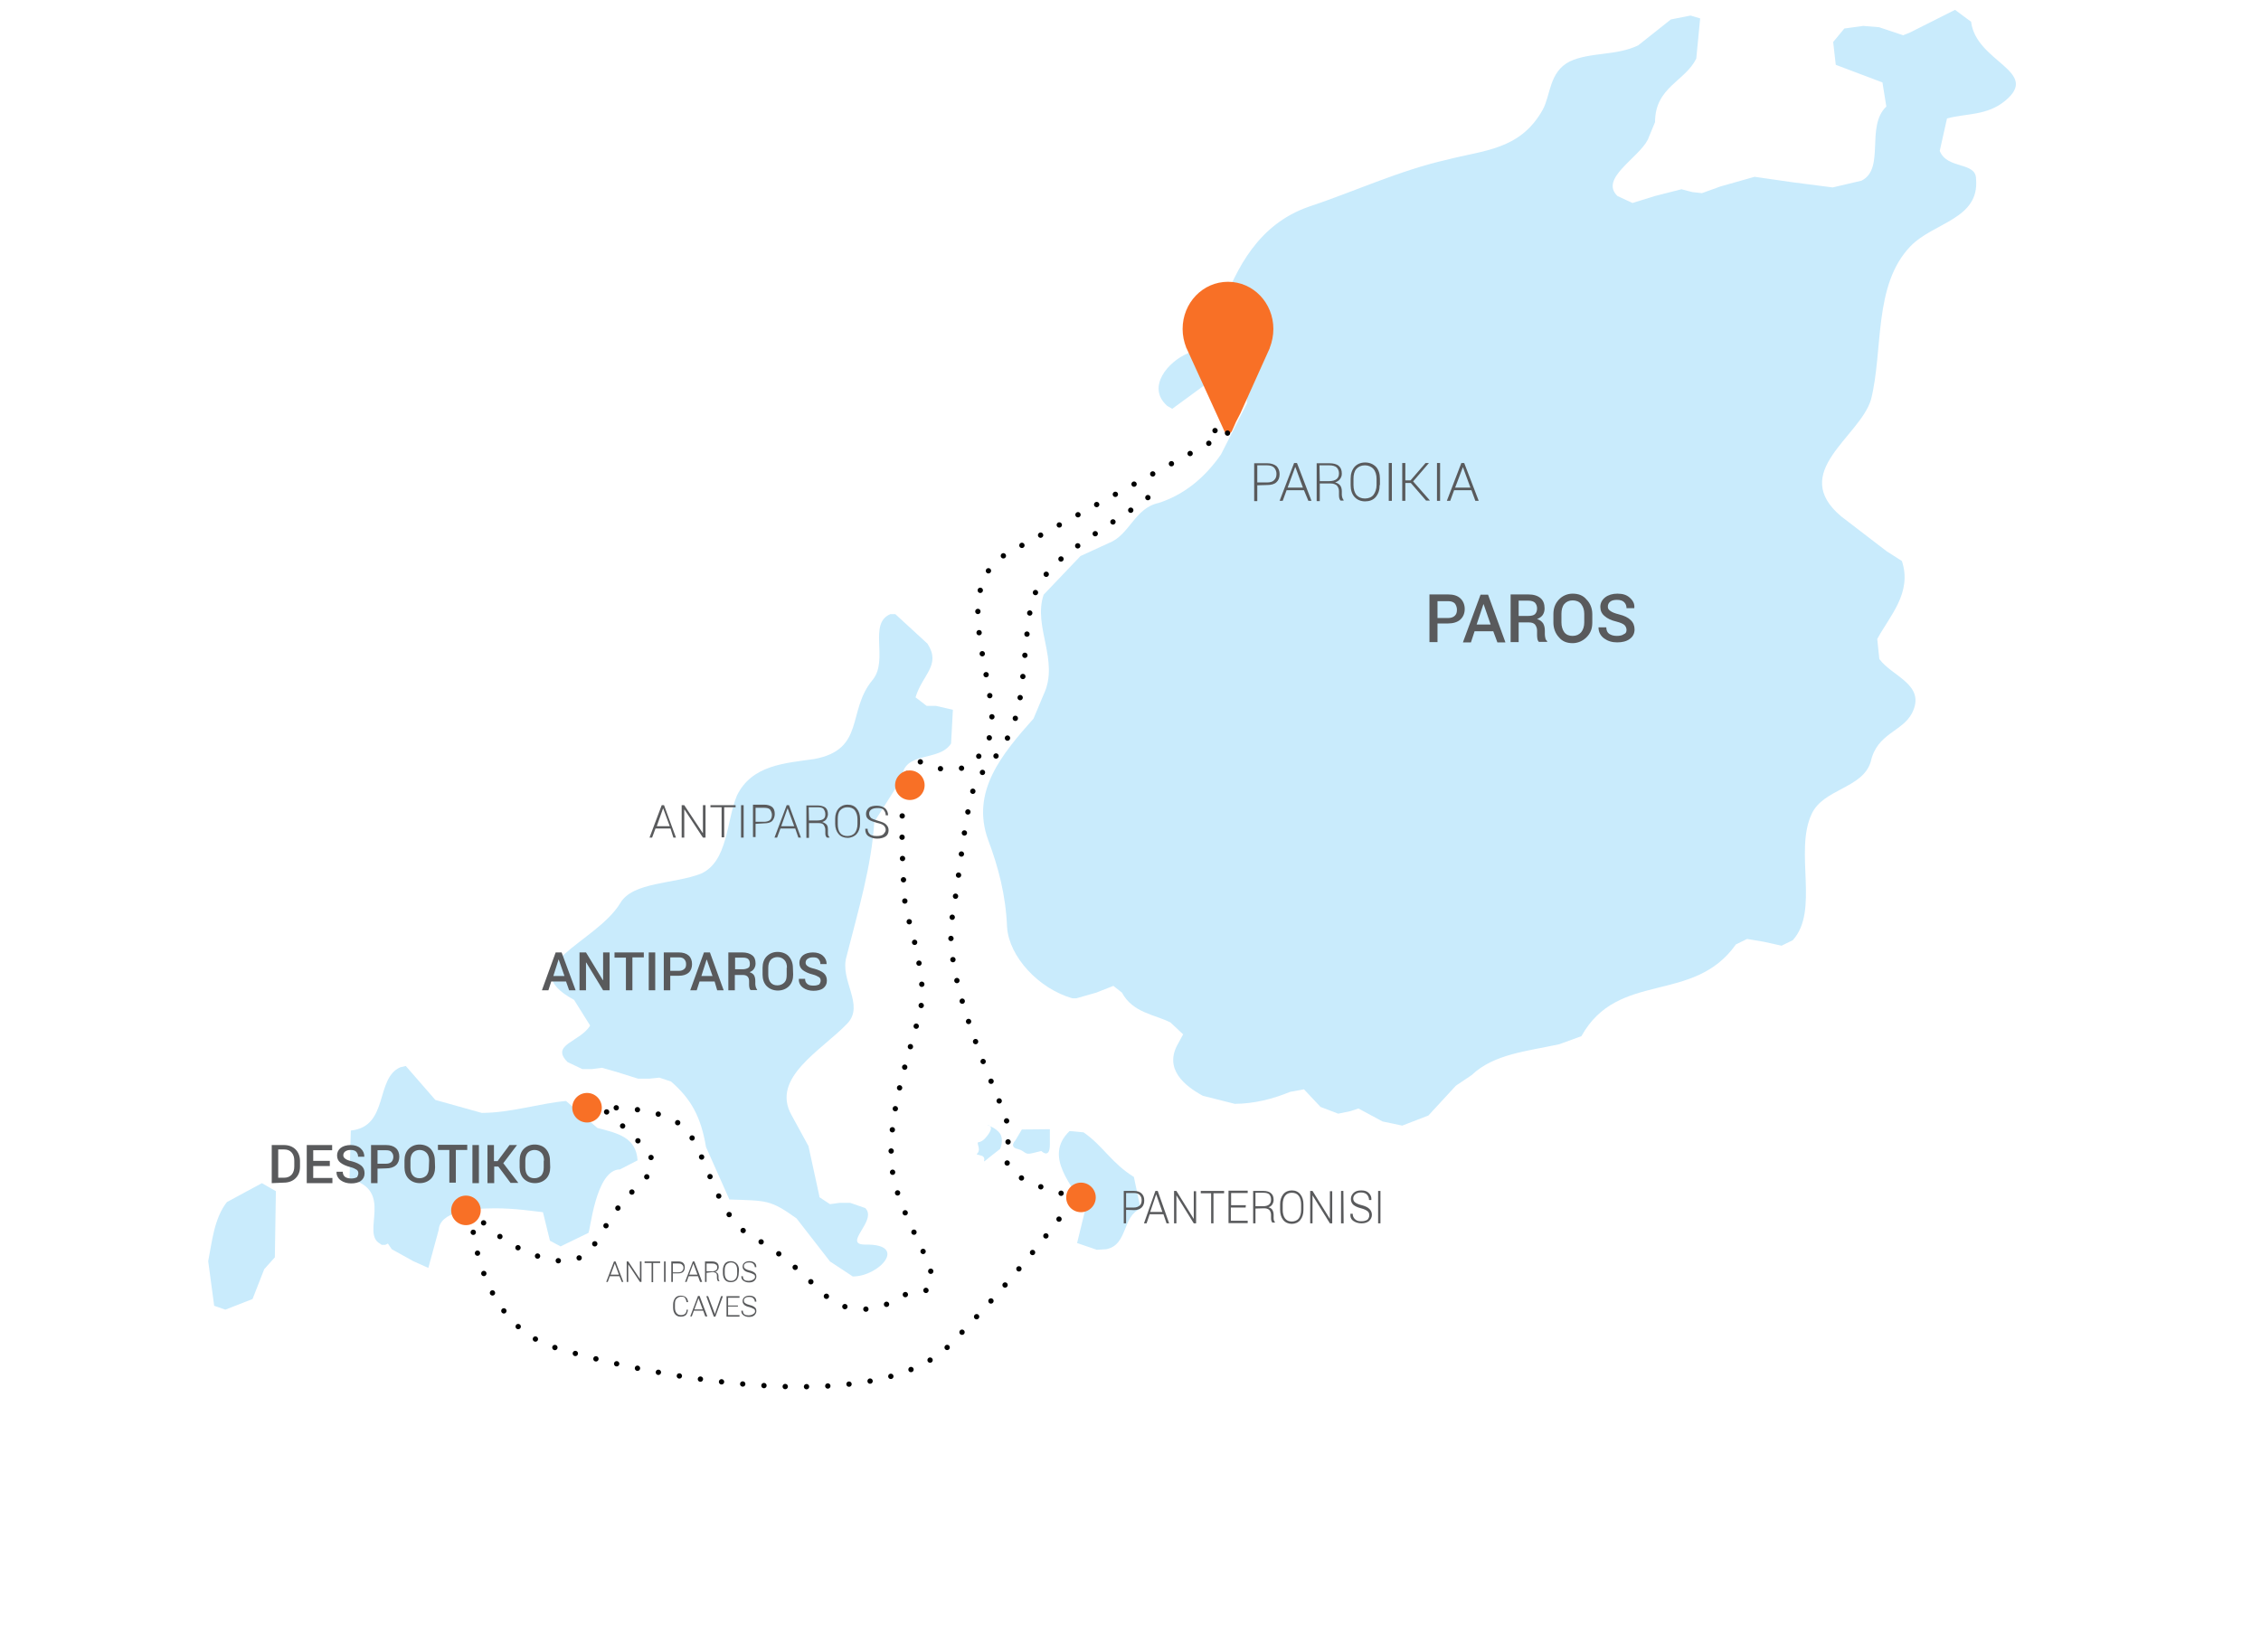 <?xml version="1.0" encoding="utf-8"?>
<!-- Generator: Adobe Illustrator 27.9.6, SVG Export Plug-In . SVG Version: 9.03 Build 54986)  -->
<svg version="1.1" id="Layer_1" xmlns="http://www.w3.org/2000/svg" xmlns:xlink="http://www.w3.org/1999/xlink" x="0px" y="0px"
	 width="872px" height="637.1px" viewBox="0 0 872 637.1" style="enable-background:new 0 0 872 637.1;" xml:space="preserve">
<style type="text/css">
	.st0{fill:#C9EBFC;}
	.st1{enable-background:new    ;}
	.st2{fill:#595A5C;}
	.st3{fill:#F87026;}
	.st4{fill:none;stroke:#010101;stroke-width:2.056;stroke-linecap:round;stroke-linejoin:round;stroke-dasharray:0,8.213;}
	.st5{display:none;fill:#D97A28;stroke:#D97A28;stroke-width:2.056;stroke-miterlimit:10;}
</style>
<path class="st0" d="M540.8,434.2l-7.6-1.6l-9.3-5l-3,1l-4.8,1l-6.8-2.6l-6.4-6.8l-5.4,1c-6.5,2.7-14,4.6-21.3,4.6l-12.3-3.1
	c-6.8-3.7-15.3-10.3-9.5-20.2l1.9-3.5l-4.9-4.6c-6.2-3.1-14.5-3.7-18.7-11.5l-3.3-2.6l-6.6,2.6l-7.7,2.2h-1.5
	c-13-3.7-24.4-16-25.2-27.4c-0.5-12.5-3.4-23.3-7.3-33.7c-6.8-18.7,5.4-33.2,17.5-46.8l3.9-9.3c6.2-13.1-4.2-26,0-38.5l14.2-14.9
	l10.9-5c8.1-3.1,9.9-13.5,19.3-15.5c9.6-3.1,17.6-9.5,24-18.7l10-19.7l-0.1-10l-4.6-2l-8.4,2.6l-15.7,11.5l-1.9-1.1
	c-8.3-7.3,0.5-17.2,7.7-20.2c7.3-3.7,9.9-10.4,13.1-17.2c5.9-16,14.5-32.7,33.6-39.4c17.2-5.7,35.2-14.1,53.5-18.2
	c14.1-3.7,28.2-3.7,36.9-19.3c3.1-5.7,2.4-14.5,10.4-18.6c8-3.7,17.9-2.1,26.4-6.2l12.6-10L652,6l3.7,1.1l-1.5,15.5
	c-4.3,8.8-15.9,11-15.9,24.5l-2.8,6.8c-3.7,7.2-18.7,15-11.7,21.7l5.8,2.7l8.7-2.7l10.2-2.6l4.2,1.1l3.7,0.4l7.2-2.6l13.1-3.7
	l14.6,2.1l15.5,2l11.1-2.6c9.3-4.6,1.5-20.9,9.6-28.6l-1.5-9.3L708,25l-1-8.8l4.3-5.2l7.3-1l6.1,0.5l9.3,3.1l2.7-1.1L754,3.8
	l6.2,4.6c1.9,15.6,27,19.1,13.1,30.5c-7,5.8-15.2,4.8-22.4,6.8l-2.8,12.5c2.8,7.2,14,4.1,14,10.8c1.4,15.6-16.3,16.7-25.3,26
	c-14.4,15-10.4,40-15.2,59.1c-4.3,14.5-31.8,28-11.5,45.1l17.6,13.5l5.8,3.7c4.1,12.3-4.8,21.3-9.5,30.1l0.8,7.7
	c4.9,6.8,18.2,9.9,12.6,20.9c-3.7,7.2-13.5,7.7-15.9,18.7c-3.1,10.4-18.3,10.4-22.8,20.2c-6.8,14.5,3.1,37.3-7.3,48.7l-4.3,2.1
	l-6.8-1.5l-6.5-1.1l-4.3,2.1c-16.5,23.3-45.4,9.9-59.6,35.4l-8.5,3.1c-12.2,2.7-25.2,3.7-33.8,11.9l-6.1,4.1l-10.6,11.5L540.8,434.2
	z"/>
<path class="st0" d="M423,482.1l-7.6-2.6l3.2-13.1c-4.5-8.7-16.5-20.1-6.1-30.1l5.4,0.5c7.5,5.2,10.8,11.9,19.4,17.2l2.6,12.3
	c-7.2,2.7-4.8,14.1-13.4,15.6L423,482.1z"/>
<path class="st0" d="M86.9,505.2l-4.3-1.5l-2.3-17.2c1.5-7.7,2.3-16.5,7.2-22.8l13.5-7.3l5.4,3.1L106,485l-4.1,4.6l-4.5,11.5
	L86.9,505.2z"/>
<path class="st0" d="M328.9,492.4l-8.8-5.8L307.2,470c-10.2-7.3-11.5-6.8-25.9-7.3l-9-20.2c-2-11.8-5.8-18.6-13.5-25.3l-4.5-1.5
	l-3.9,0.4h-4.3l-8.3-2.6l-5.6-1.6l-3.9,0.5h-3.7l-5.7-2.7c-6.8-6.8,4.8-7.7,8.7-14.1l-6.2-9.9c-24-13,8.3-21.7,17.8-37.3
	c4.8-8.3,20.7-7.3,31.2-11.4c10.4-4.8,9.7-20.2,13.8-30.1c5.8-11.9,18.7-12.5,29.8-14.1c19.9-3.7,12.5-18.6,22.6-30.6
	c6.2-7.7-1.9-21.7,6.8-25.3h1.9l12.4,11.4c5.4,8.3-2,11.9-4.6,20.7l4.3,3.3h2.1h1.5l6.5,1.5l-0.7,13c-4.6,7.3-18.4,2.6-19,13.5
	L337.2,317c-1.1,17.2-6.1,33.8-10.7,51.9c-2.8,9.3,7.1,18.7,0.3,25.9c-9.9,10.4-29.7,20.9-21.5,35.4l6.5,11.9l4.2,19.3v0.4l4.1,2.7
	l3.7-0.5h4.1l5.8,2c4.9,4.8-9.1,14.1,0,14.1C350.5,479.8,339.1,492.4,328.9,492.4"/>
<path class="st0" d="M165.2,489.1l-5.8-2.6l-8.3-4.6l-1.5-2.2l-1,0.5h-1.4l-0.7-0.5c-7.4-4.1,5.8-20.7-11.7-24.9l0.5-18.7
	c14.8-1.5,9.3-20.2,19.1-24.4l2.1-0.5l11.4,13.1l17.9,5c11,0,22.4-3.7,32.5-4.6l12.1,10.4c8.1,2.1,14.9,3.7,15.5,12.5l-6.8,3.5
	c-9.5,0-11.5,24.5-12.2,24.5l-10.7,5.2l-4.1-2.2l-2.7-11c-3.7-0.4-10.8-1.5-18.4-1.5c-10.4,0-21.3,1.5-21.8,8.3L165.2,489.1z"/>
<g>
	<g class="st1">
		<path class="st2" d="M484.9,187.2v6.1h-1.2v-14.6h5c1.5,0,2.7,0.4,3.6,1.1c0.8,0.8,1.2,1.9,1.2,3.1c0,1.3-0.4,2.4-1.2,3.1
			c-0.8,0.8-2.1,1.1-3.6,1.1L484.9,187.2L484.9,187.2z M484.9,186.1h3.8c1.2,0,2.2-0.3,2.7-0.9c0.6-0.6,0.9-1.3,0.9-2.4
			c0-0.9-0.3-1.7-0.9-2.4c-0.6-0.6-1.5-0.9-2.7-0.9h-3.8V186.1z"/>
		<path class="st2" d="M502.9,189.1h-6.7l-1.5,4.1h-1.2l5.6-14.6h1.1l5.6,14.6h-1.2L502.9,189.1z M496.6,188.1h5.9l-2.9-7.9h-0.1
			L496.6,188.1z"/>
		<path class="st2" d="M509,186.7v6.6h-1.2v-14.6h4.9c1.5,0,2.8,0.3,3.6,1s1.2,1.6,1.2,3c0,0.8-0.2,1.4-0.7,2.1
			c-0.4,0.6-1.1,1-1.9,1.3c0.9,0.2,1.5,0.6,2,1.2c0.4,0.6,0.6,1.3,0.6,2.2v1.3c0,0.4,0.1,0.8,0.2,1.2s0.3,0.6,0.5,0.9v0.2H517
			c-0.2-0.2-0.4-0.6-0.5-1s-0.1-0.9-0.1-1.3v-1.3c0-0.9-0.3-1.6-0.8-2.2c-0.6-0.5-1.3-0.8-2.5-0.8H509V186.7z M509,185.6h3.6
			c1.3,0,2.3-0.3,2.9-0.8c0.6-0.5,0.9-1.2,0.9-2.2c0-0.9-0.3-1.7-0.9-2.3c-0.6-0.5-1.5-0.8-2.8-0.8h-3.8L509,185.6L509,185.6z"/>
		<path class="st2" d="M532.1,187.1c0,1.9-0.5,3.4-1.5,4.6s-2.5,1.7-4.1,1.7c-1.7,0-3.1-0.6-4.1-1.7c-1-1.1-1.5-2.7-1.5-4.6v-2.4
			c0-1.9,0.5-3.4,1.5-4.6c1-1.1,2.4-1.7,4.1-1.7s3.1,0.6,4.2,1.7c1,1.1,1.5,2.7,1.5,4.6v2.4H532.1z M530.9,184.7
			c0-1.5-0.4-2.9-1.2-3.8c-0.8-0.9-2-1.4-3.3-1.4c-1.4,0-2.5,0.5-3.3,1.4s-1.1,2.3-1.1,3.8v2.4c0,1.6,0.4,2.9,1.1,3.8
			c0.8,0.9,1.9,1.4,3.3,1.4s2.6-0.5,3.3-1.4s1.2-2.3,1.2-3.8V184.7z"/>
		<path class="st2" d="M536.8,193.2h-1.2v-14.6h1.2V193.2z"/>
		<path class="st2" d="M544.1,186.3H542v6.9h-1.2v-14.6h1.2v6.7h2l5.8-6.7h1.3l-6.1,7.1l6.5,7.4H550L544.1,186.3z"/>
		<path class="st2" d="M555.4,193.2h-1.2v-14.6h1.2V193.2z"/>
		<path class="st2" d="M567.5,189.1h-6.7l-1.5,4.1H558l5.6-14.6h1.1l5.6,14.6H569L567.5,189.1z M561.2,188.1h5.9l-2.9-7.9
			L561.2,188.1z"/>
	</g>
	<g class="st1">
		<path class="st2" d="M104.8,456.4v-14.7h4.7c1.9,0,3.4,0.6,4.5,1.7s1.7,2.7,1.7,4.4v2.3c0,1.9-0.6,3.3-1.7,4.4s-2.7,1.7-4.5,1.7
			L104.8,456.4z M107.3,443.6v10.7h2.3c1.2,0,2.2-0.4,2.9-1.2c0.7-0.8,1-1.9,1-3.1v-2.3c0-1.2-0.3-2.3-1-3.1
			c-0.7-0.8-1.6-1.2-2.9-1.2h-2.3V443.6z"/>
		<path class="st2" d="M127.2,449.8h-6.4v4.6h7.4v2h-9.9v-14.7h9.8v2h-7.3v4.1h6.4L127.2,449.8z"/>
		<path class="st2" d="M138.2,452.6c0-0.6-0.2-1.1-0.7-1.4s-1.2-0.7-2.4-1c-1.6-0.4-2.9-1-3.8-1.7s-1.3-1.6-1.3-2.8s0.5-2.2,1.4-2.9
			c0.9-0.7,2.3-1.1,3.8-1.1c1.6,0,2.9,0.4,3.9,1.3s1.4,2,1.4,3.1v0.1h-2.4c0-0.7-0.2-1.3-0.7-1.9c-0.5-0.5-1.2-0.7-2.2-0.7
			s-1.5,0.2-2.1,0.6c-0.5,0.4-0.7,0.9-0.7,1.5c0,0.5,0.3,1,0.8,1.3c0.5,0.4,1.3,0.7,2.6,1c1.5,0.4,2.8,1,3.6,1.7s1.2,1.6,1.2,2.9
			s-0.5,2.2-1.4,2.9s-2.3,1-3.8,1s-2.9-0.4-4-1.2c-1.1-0.8-1.7-2-1.6-3.3l0,0h2.4c0,0.9,0.3,1.5,0.9,2c0.6,0.4,1.4,0.6,2.4,0.6
			s1.6-0.2,2.2-0.5C137.9,453.7,138.2,453.2,138.2,452.6L138.2,452.6z"/>
		<path class="st2" d="M145.6,450.8v5.6h-2.5v-14.7h5.8c1.6,0,2.9,0.4,3.8,1.2c0.9,0.8,1.3,2,1.3,3.3s-0.4,2.5-1.3,3.3
			s-2.2,1.2-3.8,1.2L145.6,450.8z M145.6,448.9h3.3c0.9,0,1.5-0.2,2.1-0.7c0.4-0.5,0.7-1.1,0.7-1.9s-0.2-1.3-0.7-1.9
			c-0.4-0.5-1.1-0.7-2.1-0.7h-3.3V448.9z"/>
		<path class="st2" d="M167.8,450.3c0,1.7-0.5,3.3-1.6,4.4s-2.6,1.7-4.3,1.7s-3.2-0.6-4.3-1.7s-1.6-2.7-1.6-4.4v-2.7
			c0-1.7,0.5-3.3,1.6-4.4s2.5-1.7,4.2-1.7s3.3,0.6,4.3,1.7s1.6,2.7,1.6,4.4L167.8,450.3z M165.5,447.7c0-1.2-0.3-2.3-1-3
			s-1.5-1.1-2.7-1.1c-1,0-2,0.4-2.6,1.1s-0.9,1.7-0.9,3v2.7c0,1.2,0.3,2.3,0.9,3c0.6,0.7,1.4,1.1,2.6,1.1c1.1,0,2-0.4,2.7-1.1
			c0.6-0.8,0.9-1.7,0.9-3L165.5,447.7z"/>
		<path class="st2" d="M180.2,443.6h-4.4v12.6h-2.5v-12.6h-4.4v-2h11.3L180.2,443.6L180.2,443.6z"/>
		<path class="st2" d="M184.7,456.4h-2.5v-14.7h2.5V456.4z"/>
		<path class="st2" d="M192.2,450h-1.6v6.4H188v-14.7h2.5v6.2h1.4l4.6-6.2h2.9l-5.3,7l5.8,7.6h-3L192.2,450z"/>
		<path class="st2" d="M212.2,450.3c0,1.7-0.5,3.3-1.6,4.4s-2.6,1.7-4.3,1.7s-3.2-0.6-4.3-1.7s-1.6-2.7-1.6-4.4v-2.7
			c0-1.7,0.5-3.3,1.6-4.4s2.5-1.7,4.2-1.7s3.3,0.6,4.3,1.7s1.6,2.7,1.6,4.4L212.2,450.3z M209.8,447.7c0-1.2-0.3-2.3-1-3
			s-1.5-1.1-2.7-1.1c-1,0-2,0.4-2.6,1.1s-0.9,1.7-0.9,3v2.7c0,1.2,0.3,2.3,0.9,3s1.4,1.1,2.6,1.1c1.1,0,2-0.4,2.7-1.1
			c0.6-0.8,0.9-1.7,0.9-3v-2.7H209.8z"/>
	</g>
	<g class="st1">
		<path class="st2" d="M218.3,378.6h-5.7l-1.1,3.4H209l5.3-14.6h2.3L222,382h-2.5L218.3,378.6z M213.4,376.5h4.3l-2.2-6.3h-0.1
			L213.4,376.5z"/>
		<path class="st2" d="M235.1,382h-2.5l-6.5-10.7H226V382h-2.5v-14.6h2.5l6.5,10.7h0.1v-10.7h2.5V382z"/>
		<path class="st2" d="M248.3,369.3h-4.4V382h-2.5v-12.6H237v-2h11.3V369.3z"/>
		<path class="st2" d="M252.7,382h-2.5v-14.6h2.5V382z"/>
		<path class="st2" d="M258.5,376.4v5.6H256v-14.6h5.8c1.6,0,2.9,0.4,3.8,1.2c0.9,0.8,1.3,2,1.3,3.3s-0.4,2.5-1.3,3.3
			s-2.2,1.2-3.8,1.2H258.5z M258.5,374.5h3.3c0.9,0,1.5-0.2,2.1-0.7s0.7-1.1,0.7-1.9s-0.2-1.3-0.7-1.9c-0.5-0.5-1.1-0.7-2.1-0.7
			h-3.3V374.5z"/>
		<path class="st2" d="M275.6,378.6h-5.8l-1.1,3.4h-2.5l5.3-14.6h2.3l5.3,14.6h-2.5L275.6,378.6z M270.5,376.5h4.3l-2.2-6.3h-0.1
			L270.5,376.5z"/>
		<path class="st2" d="M283.4,375.9v6.1h-2.5v-14.6h5.4c1.6,0,2.9,0.4,3.8,1.1s1.3,1.7,1.3,3.2c0,0.7-0.2,1.4-0.6,2s-0.9,1-1.7,1.3
			c0.8,0.3,1.4,0.7,1.7,1.2s0.5,1.3,0.5,2.2v1.2c0,0.4,0.1,0.8,0.2,1.2c0.1,0.4,0.3,0.7,0.5,0.9v0.2h-2.5c-0.3-0.2-0.4-0.6-0.5-1
			s-0.1-0.9-0.1-1.4v-1.1c0-0.7-0.2-1.3-0.6-1.7s-1-0.6-1.7-0.6h-3.3v-0.2L283.4,375.9L283.4,375.9z M283.4,373.9h2.9
			c1,0,1.6-0.2,2.2-0.5s0.7-0.9,0.7-1.7c0-0.7-0.2-1.3-0.6-1.7s-1.1-0.6-2.1-0.6h-3v4.6L283.4,373.9z"/>
		<path class="st2" d="M305.9,376c0,1.7-0.5,3.3-1.6,4.4s-2.6,1.7-4.3,1.7c-1.7,0-3.2-0.6-4.3-1.7c-1.1-1.1-1.6-2.7-1.6-4.4v-2.7
			c0-1.7,0.5-3.3,1.6-4.4s2.5-1.7,4.2-1.7s3.3,0.6,4.3,1.7s1.6,2.7,1.6,4.4L305.9,376z M303.5,373.3c0-1.2-0.3-2.3-1-3
			s-1.5-1.1-2.7-1.1c-1,0-2,0.4-2.6,1.1s-0.9,1.7-0.9,3v2.7c0,1.2,0.3,2.3,0.9,3s1.4,1.1,2.6,1.1c1.1,0,2-0.4,2.7-1.1s0.9-1.7,0.9-3
			v-2.7H303.5z"/>
		<path class="st2" d="M316.5,378.3c0-0.6-0.2-1.1-0.7-1.4s-1.2-0.7-2.4-1c-1.6-0.4-2.9-1-3.8-1.7s-1.3-1.6-1.3-2.8
			c0-1.1,0.5-2.2,1.4-2.9s2.3-1.1,3.8-1.1c1.6,0,2.9,0.4,3.9,1.3s1.4,2,1.4,3.1v0.1h-2.4c0-0.7-0.2-1.3-0.7-1.9s-1.2-0.7-2.2-0.7
			c-0.9,0-1.5,0.2-2.1,0.6c-0.5,0.4-0.7,0.9-0.7,1.5c0,0.5,0.3,1,0.8,1.3c0.5,0.4,1.3,0.7,2.6,1c1.5,0.4,2.8,1,3.6,1.7
			s1.2,1.6,1.2,2.9s-0.5,2.2-1.4,2.9c-0.9,0.7-2.3,1-3.8,1s-2.9-0.4-4-1.2c-1.1-0.8-1.7-2-1.6-3.3v-0.1h2.4c0,0.9,0.3,1.5,0.9,2
			s1.4,0.6,2.4,0.6s1.6-0.2,2.2-0.5C316.2,379.3,316.5,378.9,316.5,378.3L316.5,378.3z"/>
	</g>
	<g class="st1">
		<path class="st2" d="M554.4,240.7v7h-3.1v-18.4h7.2c2.1,0,3.6,0.5,4.7,1.5c1.1,1,1.7,2.5,1.7,4.1c0,1.7-0.6,3.1-1.7,4.1
			c-1.1,1-2.8,1.5-4.7,1.5h-4.1L554.4,240.7L554.4,240.7z M554.4,238.4h4.1c1.1,0,2-0.3,2.6-0.9c0.6-0.6,0.8-1.3,0.8-2.3
			c0-0.9-0.3-1.7-0.8-2.4c-0.6-0.6-1.4-0.9-2.6-0.9h-4.1V238.4z"/>
		<path class="st2" d="M575.9,243.5h-7.2l-1.4,4.3h-3.1l6.8-18.4h2.9l6.7,18.4h-3.1L575.9,243.5z M569.5,240.9h5.4l-2.7-7.8h-0.1
			L569.5,240.9z"/>
		<path class="st2" d="M585.7,240.1v7.6h-3.1v-18.4h6.8c2.1,0,3.6,0.5,4.7,1.4c1.1,0.9,1.6,2.3,1.6,4c0,0.9-0.2,1.7-0.7,2.5
			c-0.5,0.7-1.2,1.2-2.2,1.6c1,0.3,1.7,0.8,2.3,1.6c0.4,0.7,0.7,1.6,0.7,2.8v1.5c0,0.5,0.1,1,0.2,1.5c0.1,0.5,0.4,0.9,0.7,1.1v0.3
			h-3.2c-0.3-0.3-0.5-0.7-0.6-1.3s-0.1-1.2-0.1-1.7v-1.4c0-0.9-0.3-1.6-0.8-2.3c-0.5-0.5-1.2-0.8-2.3-0.8L585.7,240.1L585.7,240.1
			L585.7,240.1z M585.7,237.6h3.6c1.2,0,2.2-0.2,2.7-0.7s0.8-1.2,0.8-2.2c0-0.9-0.3-1.6-0.8-2.2c-0.5-0.5-1.4-0.8-2.6-0.8h-3.7
			V237.6z"/>
		<path class="st2" d="M614.1,240.2c0,2.3-0.7,4.1-2.2,5.6c-1.4,1.4-3.3,2.3-5.4,2.3c-2.2,0-4-0.7-5.3-2.3c-1.3-1.4-2.1-3.4-2.1-5.6
			v-3.3c0-2.3,0.7-4.1,2.1-5.6c1.3-1.4,3.2-2.3,5.3-2.3c2.3,0,4.1,0.7,5.4,2.3c1.4,1.4,2.2,3.4,2.2,5.6V240.2z M611,236.8
			c0-1.5-0.4-2.8-1.2-3.8s-2-1.4-3.3-1.4s-2.4,0.5-3.2,1.4c-0.8,1-1.1,2.3-1.1,3.8v3.3c0,1.5,0.4,2.8,1.1,3.8c0.8,1,1.9,1.4,3.2,1.4
			c1.4,0,2.5-0.5,3.3-1.4c0.8-1,1.2-2.3,1.2-3.8V236.8z"/>
		<path class="st2" d="M627.3,243c0-0.7-0.3-1.4-0.8-1.9c-0.6-0.5-1.5-0.9-3-1.3c-2.1-0.5-3.6-1.2-4.7-2.2c-1.1-0.9-1.6-2.1-1.6-3.5
			s0.6-2.7,1.9-3.7c1.2-0.9,2.8-1.4,4.7-1.4c2.1,0,3.6,0.5,4.8,1.6s1.9,2.4,1.7,3.9v0.1h-3c0-0.9-0.3-1.7-0.9-2.3
			c-0.6-0.6-1.5-0.9-2.8-0.9c-1.1,0-2,0.2-2.6,0.7s-0.9,1.1-0.9,1.9s0.3,1.2,1,1.7s1.7,0.9,3.3,1.3c2,0.5,3.5,1.2,4.5,2.2
			c1,0.9,1.5,2.2,1.5,3.6c0,1.5-0.6,2.8-1.9,3.7c-1.2,0.9-2.9,1.3-4.8,1.3c-2,0-3.6-0.5-5-1.5s-2.2-2.5-2.2-4.2V242h3
			c0,1.1,0.4,2,1.1,2.5c0.8,0.5,1.7,0.8,3,0.8c1.1,0,2.1-0.2,2.7-0.7C627,244.4,627.3,243.8,627.3,243L627.3,243z"/>
	</g>
</g>
<circle class="st3" cx="226.4" cy="427.3" r="5.7"/>
<path class="st0" d="M380.7,434c0,0,3.3,0,0,4.2s-4.2,0.8-3.3,4.2c0.8,3.3-2.5,2.5,0.8,3.3s-0.8,4.2,3.3,0.8
	c4.2-3.3,4.2-3.3,4.2-3.3s1.6-3.3,0-5.9C384,434.9,380.7,434,380.7,434L380.7,434z"/>
<path class="st0" d="M394.1,435.7l-2.5,4.2c0,0-2.5,2.5,0.8,3.3s2.5,2.5,5.9,1.6c3.3-0.8,3.3-0.8,3.3-0.8s3.3,3.3,3.3-2.5
	c0-5.9,0-5.9,0-5.9L394.1,435.7z"/>
<path class="st3" d="M478.4,159.4l11.3-25.1v-0.1c0.9-2.3,1.4-4.8,1.4-7.3c0-10.1-7.8-18.2-17.5-18.2s-17.5,8.1-17.5,18.2
	c0,2.5,0.5,4.9,1.4,7.2c0,0.1,0,0.2,0.1,0.2l14.6,32c0.3,0.8,1.2,1.1,2.1,0.8c0.4-0.2,0.6-0.4,0.8-0.8l1.6-3.6L478.4,159.4z"/>
<path class="st4" d="M226.3,421.7"/>
<path class="st4" d="M468.6,166.1c1,0,2.1,0,3.1,0c1.1,0,3.3,0.1,3.3,0.1l-86.6,47.3c-24.7,14.4,0,55.5-7.2,72
	c-7.2,16.4-19.5,11.3-26.7,8.2c-10.6-4.5-5.3,56.9-5.3,56.9s7.7,23.9,6.3,35.8c-1.3,11.9-17.2,48.2-9.9,72c7.3,23.8,25.1,41,3.3,41
	c0,0-17.2,13.2-31.7-0.7s-17.2-15.9-28.4-22.5c-11.2-6.6-15.2-26.4-22.5-38.3S232,427.3,232,427.3s19.7,15.9,19.7,21.2
	s-2.6,4.6-12.6,16.5c-9.9,11.9-9.9,25.1-28.4,20.5s-29.1-19.2-29.1-19.2s0.7,43.6,32.4,53.5c31.7,9.9,122.9,29.1,152.6-1.3
	c29.7-30.4,48.2-56.8,48.2-56.8s-25.1-5.3-26.4-13.2c-1.3-7.9,2.6-7.9-0.7-17.8c-3.3-9.9-24.4-52.8-20.5-76.6
	c4-23.8,5.3-45.6,9.9-53.5s14.5-11.9,17.2-37.7c2.6-25.8,2-32.4,9.9-42.3c7.9-9.9,33.7-23.8,39-29.1"/>
<g class="st1">
	<path class="st2" d="M238.9,492.3h-3.7l-0.8,2.2h-0.6l3-7.9h0.6l3,7.9h-0.6L238.9,492.3z M235.5,491.7h3.2l-1.6-4.3L235.5,491.7z"
		/>
	<path class="st2" d="M247.4,494.5h-0.6l-4.5-6.8v6.8h-0.6v-7.9h0.6l4.5,6.8v-6.8h0.6V494.5L247.4,494.5z"/>
	<path class="st2" d="M254.6,487.2h-2.7v7.4h-0.6v-7.4h-2.7v-0.6h6V487.2z"/>
	<path class="st2" d="M256.7,494.5h-0.6v-7.9h0.6V494.5z"/>
	<path class="st2" d="M259.5,491.2v3.3h-0.6v-7.9h2.7c0.8,0,1.5,0.2,1.9,0.6s0.6,0.9,0.6,1.7c0,0.8-0.2,1.2-0.6,1.7
		c-0.4,0.4-1.1,0.6-1.9,0.6L259.5,491.2L259.5,491.2L259.5,491.2z M259.5,490.8h2.1c0.6,0,1.1-0.1,1.5-0.5c0.3-0.4,0.5-0.7,0.5-1.2
		s-0.1-0.9-0.5-1.2c-0.3-0.4-0.8-0.5-1.5-0.5h-2.1V490.8z"/>
	<path class="st2" d="M269.2,492.3h-3.6l-0.8,2.2h-0.6l3-7.9h0.6l3,7.9H270L269.2,492.3z M265.8,491.7h3.2l-1.6-4.3L265.8,491.7z"/>
	<path class="st2" d="M272.5,491v3.5h-0.6v-7.9h2.7c0.9,0,1.5,0.2,2,0.6c0.4,0.4,0.6,0.9,0.6,1.6c0,0.4-0.1,0.8-0.4,1.1
		c-0.2,0.4-0.6,0.6-1,0.7c0.5,0.1,0.8,0.4,1,0.6c0.2,0.3,0.3,0.7,0.3,1.1v0.7c0,0.2,0,0.4,0.1,0.6s0.1,0.4,0.3,0.5v0.1h-0.6
		c-0.1-0.1-0.2-0.3-0.3-0.6c-0.1-0.2-0.1-0.5-0.1-0.7v-0.7c0-0.5-0.1-0.9-0.4-1.1s-0.7-0.4-1.3-0.4L272.5,491L272.5,491z
		 M272.5,490.4h2c0.7,0,1.2-0.1,1.6-0.4s0.5-0.6,0.5-1.1s-0.1-0.9-0.5-1.1c-0.3-0.3-0.8-0.4-1.5-0.4h-2.1V490.4z"/>
	<path class="st2" d="M284.9,491.2c0,1-0.3,1.8-0.8,2.5c-0.6,0.6-1.3,0.9-2.3,0.9c-0.9,0-1.7-0.3-2.2-0.9s-0.8-1.5-0.8-2.5v-1.3
		c0-1,0.3-1.8,0.8-2.5c0.5-0.6,1.3-0.9,2.2-0.9c0.9,0,1.7,0.3,2.3,0.9c0.6,0.6,0.9,1.5,0.9,2.5L284.9,491.2L284.9,491.2z
		 M284.3,489.9c0-0.9-0.2-1.6-0.6-2.1s-1-0.8-1.8-0.8c-0.7,0-1.3,0.3-1.8,0.8c-0.4,0.5-0.6,1.2-0.6,2.1v1.3c0,0.9,0.2,1.6,0.6,2.1
		s1,0.8,1.8,0.8s1.4-0.3,1.8-0.8s0.6-1.2,0.6-2.1V489.9z"/>
	<path class="st2" d="M291.2,492.6c0-0.4-0.1-0.8-0.5-1s-0.9-0.5-1.7-0.7c-0.9-0.2-1.6-0.5-2-0.9s-0.6-0.8-0.6-1.4s0.2-1.1,0.7-1.5
		s1.1-0.6,1.9-0.6s1.5,0.2,2,0.6s0.7,1,0.7,1.7h-0.6c0-0.5-0.2-0.9-0.6-1.3s-0.9-0.5-1.6-0.5s-1.1,0.1-1.5,0.4s-0.5,0.6-0.5,1
		s0.1,0.7,0.5,1s0.9,0.5,1.7,0.7c0.9,0.2,1.5,0.5,2,0.9s0.6,0.9,0.6,1.5s-0.3,1.1-0.8,1.6c-0.5,0.4-1.1,0.6-2,0.6s-1.5-0.2-2.1-0.6
		s-0.9-0.9-0.9-1.8h0.6c0,0.6,0.2,1.1,0.6,1.4s1,0.4,1.6,0.4s1.1-0.1,1.6-0.4C290.9,493.4,291.2,493,291.2,492.6L291.2,492.6z"/>
	<path class="st2" d="M265.3,505.4c-0.1,0.8-0.4,1.5-0.8,1.9c-0.5,0.4-1.1,0.6-2,0.6s-1.6-0.3-2.1-0.9s-0.8-1.5-0.8-2.5v-1.3
		c0-1,0.3-1.8,0.8-2.5c0.5-0.6,1.2-0.9,2.1-0.9c0.8,0,1.6,0.2,2,0.6c0.5,0.4,0.8,1.1,0.9,1.9h-0.6c-0.1-0.6-0.3-1.1-0.6-1.6
		s-0.9-0.5-1.6-0.5c-0.6,0-1.2,0.3-1.7,0.8s-0.6,1.2-0.6,2.1v1.3c0,0.9,0.2,1.6,0.6,2.1s0.9,0.8,1.7,0.8c0.6,0,1.1-0.1,1.6-0.5
		c0.4-0.4,0.6-0.9,0.6-1.6h0.5V505.4z"/>
	<path class="st2" d="M271.2,505.6h-3.6l-0.8,2.2h-0.6l3-7.9h0.6l3,7.9H272L271.2,505.6z M267.8,505.1h3.2l-1.6-4.3L267.8,505.1z"/>
	<path class="st2" d="M275.6,506.6l0.1,0.5l0.1-0.5l2.3-6.6h0.7l-2.9,7.9h-0.6l-2.9-7.9h0.7L275.6,506.6z"/>
	<path class="st2" d="M284.6,504h-3.8v3.3h4.4v0.6h-5V500h5v0.6h-4.4v3h3.8V504z"/>
	<path class="st2" d="M291.2,505.9c0-0.4-0.1-0.8-0.5-1s-0.9-0.5-1.7-0.7c-0.9-0.2-1.6-0.5-2-0.9s-0.6-0.8-0.6-1.4s0.2-1.1,0.7-1.5
		s1.1-0.6,1.9-0.6s1.5,0.2,2,0.6s0.7,1,0.7,1.7h-0.6c0-0.5-0.2-0.9-0.6-1.3s-0.9-0.5-1.6-0.5s-1.1,0.1-1.5,0.4s-0.5,0.6-0.5,1
		s0.1,0.7,0.5,1s0.9,0.5,1.7,0.7c0.9,0.2,1.5,0.5,2,0.9s0.6,0.9,0.6,1.5s-0.3,1.1-0.8,1.6c-0.5,0.4-1.1,0.6-2,0.6s-1.5-0.2-2.1-0.6
		s-0.9-0.9-0.9-1.8h0.6c0,0.6,0.2,1.1,0.6,1.4s1,0.4,1.6,0.4s1.1-0.1,1.6-0.4C290.9,506.7,291.2,506.3,291.2,505.9L291.2,505.9z"/>
</g>
<circle class="st3" cx="350.9" cy="302.9" r="5.7"/>
<g class="st1">
	<path class="st2" d="M258.6,319.6h-5.8l-1.3,3.5h-1l4.7-12.5h0.9l4.6,12.5h-1L258.6,319.6z M253.3,318.7h5l-2.5-6.8h-0.1
		L253.3,318.7z"/>
	<path class="st2" d="M272.1,323.1h-1l-7.1-10.8h-0.1v10.8h-1v-12.5h1l7.1,10.7h0.1v-10.7h1V323.1z"/>
	<path class="st2" d="M283.6,311.4h-4.3V323h-1v-11.6H274v-0.8h9.7v0.8H283.6z"/>
	<path class="st2" d="M286.8,323.1h-1v-12.5h1V323.1z"/>
	<path class="st2" d="M291.4,317.8v5.1h-1v-12.5h4.3c1.3,0,2.3,0.3,3.1,0.9c0.7,0.6,1,1.5,1,2.7c0,1.1-0.4,2-1,2.7
		c-0.6,0.6-1.7,0.9-3.1,0.9L291.4,317.8L291.4,317.8z M291.4,317h3.3c1,0,1.9-0.3,2.3-0.7c0.5-0.5,0.7-1.1,0.7-2
		c0-0.7-0.3-1.4-0.7-2c-0.4-0.5-1.3-0.7-2.3-0.7h-3.3V317z"/>
	<path class="st2" d="M306.7,319.6H301l-1.3,3.5h-1l4.7-12.5h0.9l4.6,12.5h-1L306.7,319.6z M301.3,318.7h5l-2.5-6.8h-0.1
		L301.3,318.7z"/>
	<path class="st2" d="M312,317.5v5.7h-1v-12.5h4.2c1.3,0,2.4,0.3,3.1,0.8c0.7,0.6,1,1.4,1,2.6c0,0.6-0.2,1.2-0.6,1.9
		c-0.4,0.6-0.9,0.8-1.6,1.1c0.7,0.2,1.3,0.6,1.7,1c0.4,0.5,0.5,1.1,0.5,2v1.1c0,0.4,0,0.7,0.1,1s0.3,0.6,0.5,0.7v0.2h-1
		c-0.2-0.2-0.4-0.5-0.5-0.8s-0.1-0.7-0.1-1.1V320c0-0.7-0.3-1.3-0.7-1.9c-0.5-0.5-1.1-0.6-2.1-0.6H312z M312,316.5h3.1
		c1.1,0,2-0.2,2.5-0.6c0.6-0.5,0.7-1,0.7-1.9c0-0.8-0.3-1.4-0.7-2c-0.5-0.5-1.3-0.6-2.4-0.6h-3.3L312,316.5L312,316.5z"/>
	<path class="st2" d="M331.7,317.8c0,1.6-0.5,3-1.3,3.9s-2.1,1.5-3.5,1.5s-2.7-0.5-3.5-1.5c-0.8-0.9-1.3-2.3-1.3-3.9v-2
		c0-1.6,0.5-3,1.3-3.9s2-1.5,3.5-1.5s2.7,0.5,3.5,1.5c0.8,0.9,1.3,2.3,1.3,3.9V317.8z M330.7,315.9c0-1.3-0.4-2.5-1-3.3
		s-1.6-1.2-2.9-1.2c-1.1,0-2.1,0.4-2.8,1.2c-0.7,0.8-0.9,2-0.9,3.3v2.1c0,1.3,0.3,2.5,0.9,3.3s1.6,1.2,2.8,1.2
		c1.2,0,2.2-0.4,2.9-1.2c0.6-0.8,1-2,1-3.3V315.9z"/>
	<path class="st2" d="M341.6,320.1c0-0.6-0.3-1.2-0.7-1.6c-0.5-0.5-1.4-0.8-2.7-1.1c-1.3-0.4-2.4-0.7-3.2-1.3c-0.8-0.6-1-1.3-1-2.2
		c0-0.9,0.4-1.7,1.1-2.3c0.7-0.6,1.9-0.8,3.1-0.8c1.3,0,2.3,0.4,3.2,1c0.7,0.7,1.1,1.6,1.1,2.6v0.1h-0.9c0-0.8-0.3-1.5-0.8-2.1
		s-1.4-0.7-2.4-0.7c-0.9,0-1.9,0.2-2.4,0.6c-0.6,0.5-0.8,0.9-0.8,1.6c0,0.6,0.3,1.1,0.7,1.6c0.5,0.4,1.4,0.7,2.7,1.1
		c1.3,0.4,2.4,0.7,3.1,1.4s1,1.3,1,2.3s-0.4,1.9-1.2,2.4s-1.9,0.8-3.2,0.8c-1.2,0-2.3-0.3-3.3-0.9c-0.9-0.6-1.3-1.5-1.3-2.8v-0.1
		h0.9c0,0.9,0.4,1.7,1,2.2c0.7,0.5,1.6,0.6,2.6,0.6s1.9-0.2,2.4-0.6C341.2,321.3,341.6,320.7,341.6,320.1z"/>
</g>
<g class="st1">
	<path class="st2" d="M434.3,466.7v5.2h-0.9v-12.5h4c1.2,0,2.2,0.3,2.9,1c0.7,0.7,1,1.5,1,2.7c0,1.1-0.3,2-1,2.7
		c-0.7,0.6-1.6,1-2.9,1L434.3,466.7L434.3,466.7z M434.3,465.8h3.1c0.9,0,1.6-0.3,2.2-0.8c0.5-0.5,0.7-1.2,0.7-2s-0.2-1.4-0.7-2
		c-0.5-0.5-1.2-0.8-2.2-0.8h-3.1V465.8z"/>
	<path class="st2" d="M448.7,468.4h-5.3l-1.2,3.5h-1l4.4-12.5h0.9l4.4,12.5h-1L448.7,468.4z M443.6,467.5h4.7l-2.4-6.8l0,0
		L443.6,467.5z"/>
	<path class="st2" d="M461.3,471.9h-0.9l-6.7-10.8l0,0v10.8h-0.9v-12.5h0.9l6.7,10.8l0,0v-10.7h0.9V471.9z"/>
	<path class="st2" d="M472,460.3h-4v11.6h-0.9v-11.6h-4v-0.9h9v0.9H472z"/>
	<path class="st2" d="M480.4,465.8h-5.7v5.1h6.5v0.9h-7.4v-12.5h7.4v0.9h-6.4v4.7h5.7L480.4,465.8L480.4,465.8z"/>
	<path class="st2" d="M484.2,466.2v5.7h-0.9v-12.5h4c1.2,0,2.3,0.3,2.9,0.9c0.7,0.6,1,1.4,1,2.6c0,0.6-0.2,1.2-0.5,1.7
		s-0.8,0.9-1.5,1.1c0.7,0.2,1.2,0.5,1.5,1s0.5,1.1,0.5,1.9v1.1c0,0.4,0,0.7,0.1,1s0.2,0.5,0.4,0.7v0.2h-1c-0.2-0.2-0.3-0.5-0.4-0.8
		s-0.1-0.7-0.1-1.1v-1.1c0-0.7-0.2-1.3-0.7-1.9c-0.5-0.4-1.1-0.6-2-0.6L484.2,466.2L484.2,466.2z M484.2,465.3h2.9
		c1,0,1.9-0.2,2.4-0.7s0.7-1,0.7-1.9c0-0.8-0.2-1.4-0.7-2c-0.5-0.4-1.2-0.6-2.2-0.6h-3.1L484.2,465.3L484.2,465.3z"/>
	<path class="st2" d="M502.7,466.7c0,1.6-0.4,2.9-1.2,3.9c-0.8,1-2,1.5-3.3,1.5s-2.5-0.5-3.3-1.5s-1.2-2.3-1.2-3.9v-2.1
		c0-1.6,0.4-2.9,1.2-3.9c0.8-1,2-1.5,3.3-1.5c1.4,0,2.5,0.5,3.3,1.5s1.2,2.3,1.2,3.9V466.7z M501.8,464.6c0-1.3-0.3-2.5-0.9-3.3
		s-1.5-1.2-2.7-1.2c-1.1,0-2,0.4-2.6,1.2c-0.6,0.8-0.9,2-0.9,3.3v2.1c0,1.3,0.3,2.5,0.9,3.3s1.5,1.2,2.6,1.2s2.1-0.4,2.7-1.2
		c0.6-0.8,0.9-2,0.9-3.3V464.6z"/>
	<path class="st2" d="M513.8,471.9h-0.9l-6.7-10.8l0,0v10.8h-0.9v-12.5h0.9l6.7,10.8l0,0v-10.7h0.9V471.9z"/>
	<path class="st2" d="M518.2,471.9h-1v-12.5h0.9L518.2,471.9L518.2,471.9z"/>
	<path class="st2" d="M528.1,468.8c0-0.7-0.2-1.2-0.7-1.6s-1.3-0.8-2.5-1.1c-1.2-0.3-2.3-0.8-2.9-1.3c-0.6-0.5-1-1.3-1-2.3
		s0.4-1.7,1.1-2.4c0.7-0.6,1.6-0.9,2.9-0.9s2.2,0.3,2.9,1s1.1,1.5,1,2.7l0,0H528c0-0.8-0.3-1.5-0.8-2.1c-0.5-0.5-1.3-0.8-2.3-0.8
		c-0.9,0-1.6,0.2-2.2,0.7c-0.5,0.4-0.8,1-0.8,1.6s0.2,1.1,0.7,1.5s1.3,0.8,2.6,1.1c1.2,0.3,2.3,0.8,2.9,1.4c0.6,0.6,1,1.3,1,2.3
		s-0.4,1.7-1.1,2.4c-0.7,0.6-1.7,0.9-2.9,0.9s-2.2-0.3-3.1-0.9c-0.9-0.6-1.3-1.5-1.2-2.8l0,0h0.9c0,0.9,0.3,1.6,1,2.2
		s1.4,0.7,2.4,0.7c0.9,0,1.6-0.2,2.3-0.6C527.8,470,528.1,469.5,528.1,468.8z"/>
	<path class="st2" d="M532.4,471.9h-0.9v-12.5h0.9V471.9z"/>
</g>
<circle class="st5" cx="298.7" cy="465.9" r="5.7"/>
<circle class="st3" cx="416.9" cy="461.9" r="5.7"/>
<circle class="st3" cx="179.7" cy="466.9" r="5.7"/>
</svg>
